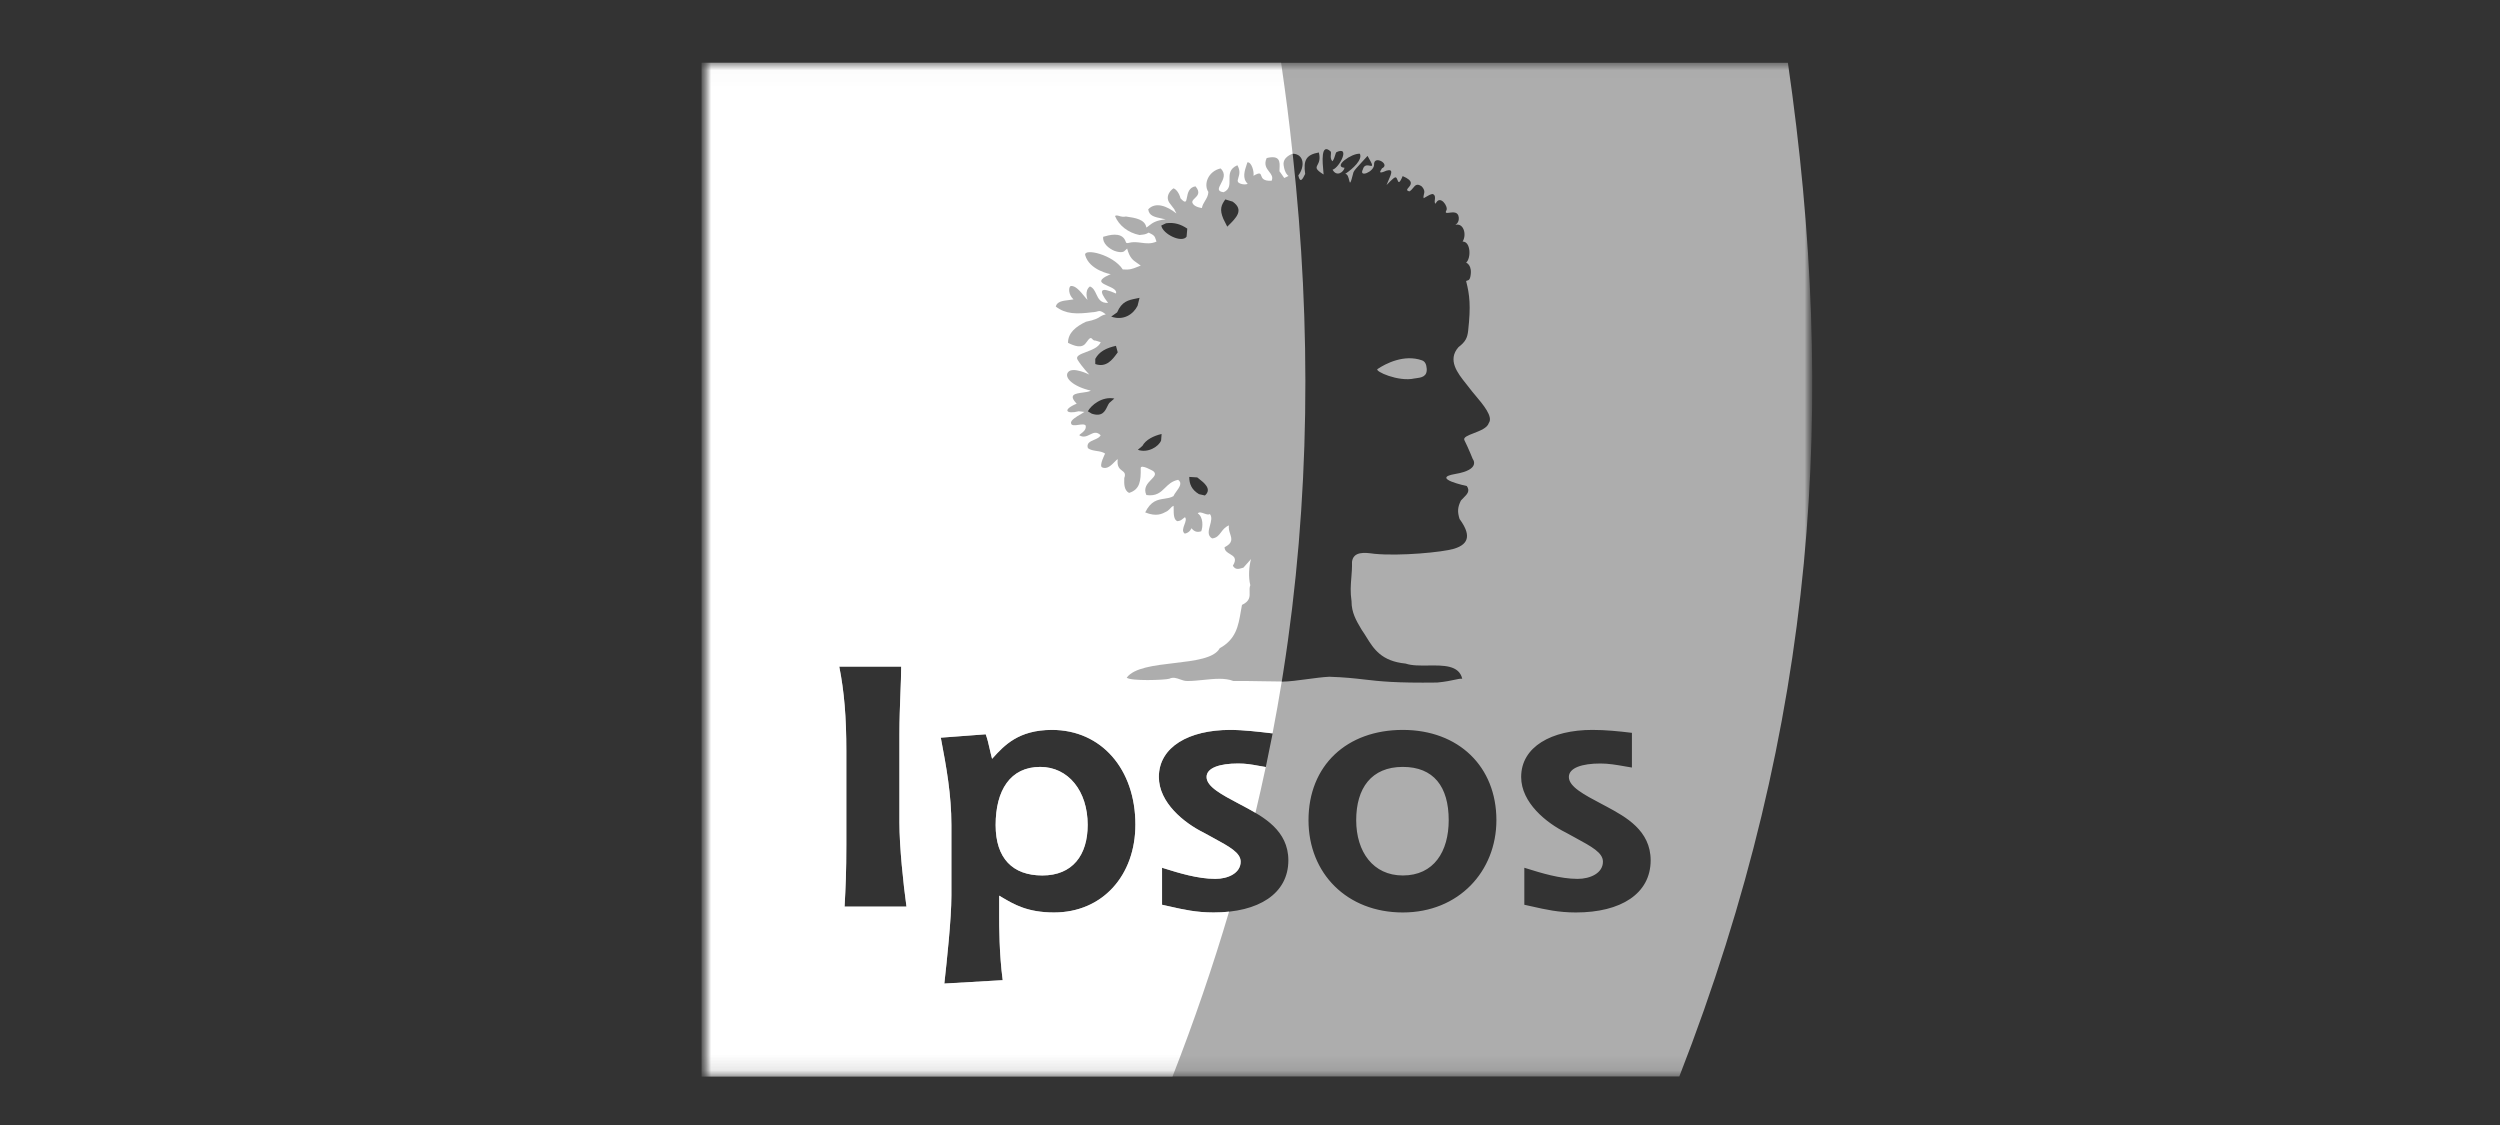 <svg width="160" height="72" viewBox="0 0 160 72" fill="none" xmlns="http://www.w3.org/2000/svg">
<rect x="0" y="0" width="160" height="72" fill="#333333" stroke="none"/>
<mask id="mask0_1806_5621" style="mask-type:luminance" maskUnits="userSpaceOnUse" x="44" y="0" width="72" height="72">
<path d="M44.907 72H116V0.907H44.907V72Z" fill="white"/>
</mask>
<g mask="url(#mask0_1806_5621)">
<mask id="mask1_1806_5621" style="mask-type:luminance" maskUnits="userSpaceOnUse" x="44" y="4" width="72" height="65">
<path d="M44.907 68.895H115.984V4.02H44.907V68.895Z" fill="white"/>
</mask>
<g mask="url(#mask1_1806_5621)">
<path opacity="0.6" fill-rule="evenodd" clip-rule="evenodd" d="M44.907 68.895V4.02H114.426C117.554 25.656 116.328 46.184 107.477 68.895H44.907ZM63.947 58.614C63.947 59.217 63.947 61.071 64.173 62.731L60.438 62.947L60.458 62.761C60.587 61.589 60.89 58.828 60.89 57.321V52.804C60.89 50.868 60.573 49.104 60.211 47.211L63.086 46.995C63.197 47.299 63.266 47.602 63.338 47.925C63.384 48.129 63.432 48.341 63.493 48.565L63.544 48.51C64.261 47.721 65.175 46.714 67.323 46.714C70.494 46.714 72.665 49.233 72.665 52.772C72.665 56.03 70.561 58.398 67.459 58.398C65.769 58.398 64.905 57.887 64.142 57.437C64.077 57.398 64.011 57.359 63.947 57.321V58.614ZM95.77 52.491C95.77 55.749 93.373 58.398 89.779 58.398C86.231 58.398 83.744 55.922 83.744 52.491C83.744 48.995 86.186 46.714 89.779 46.714C93.35 46.714 95.77 49.06 95.77 52.491ZM103.968 49.042C103.455 48.952 102.949 48.864 102.431 48.864C101.239 48.864 100.407 49.145 100.407 49.727C100.407 50.347 101.371 50.856 102.515 51.459C102.606 51.508 102.698 51.556 102.792 51.606L102.844 51.634C104.037 52.279 105.642 53.145 105.642 55.06C105.642 57.194 103.742 58.398 100.857 58.398C99.746 58.398 98.925 58.212 98.039 58.011L98.039 58.011L98.038 58.011C97.881 57.975 97.721 57.939 97.557 57.904V55.535L97.674 55.572L97.743 55.593C98.586 55.857 99.837 56.248 100.969 56.248C101.778 56.248 102.588 55.881 102.588 55.147C102.588 54.575 101.882 54.192 100.808 53.609L100.807 53.608C100.623 53.509 100.429 53.403 100.226 53.29C98.959 52.664 97.354 51.368 97.354 49.727C97.354 47.789 99.299 46.714 101.914 46.714C102.769 46.714 103.606 46.8 104.443 46.901V49.123C104.283 49.098 104.125 49.07 103.968 49.042ZM54.053 58.024C54.121 56.773 54.166 55.802 54.166 54.054V48.057C54.166 45.9 54.031 44.26 53.713 42.663H57.675C57.675 43.152 57.653 43.725 57.628 44.363C57.597 45.162 57.562 46.062 57.562 47.021V52.631C57.562 54.205 57.811 56.557 58.014 58.024H54.053ZM80.528 49.006C80.677 49.033 80.836 49.062 81.012 49.09L81.449 46.938C80.613 46.837 79.582 46.714 78.727 46.714C76.112 46.714 74.167 47.789 74.167 49.727C74.167 51.368 75.773 52.664 77.039 53.29C77.243 53.403 77.437 53.509 77.62 53.608L77.621 53.608L77.622 53.609C78.697 54.193 79.402 54.575 79.402 55.147C79.402 55.881 78.592 56.248 77.782 56.248C76.65 56.248 75.397 55.856 74.554 55.593L74.371 55.535V57.904C74.535 57.939 74.695 57.976 74.853 58.011L74.853 58.011C75.74 58.212 76.559 58.398 77.67 58.398C80.555 58.398 82.455 57.194 82.455 55.06C82.455 53.145 80.85 52.278 79.656 51.633L79.605 51.606C79.511 51.556 79.418 51.507 79.327 51.459C78.184 50.855 77.22 50.347 77.22 49.727C77.22 49.145 78.052 48.864 79.244 48.864C79.746 48.864 80.101 48.928 80.528 49.006L80.528 49.006ZM86.797 52.491C86.797 50.441 87.769 49.082 89.779 49.082C91.745 49.082 92.717 50.333 92.717 52.491C92.717 54.498 91.768 56.03 89.779 56.03C87.882 56.03 86.797 54.519 86.797 52.491ZM63.72 52.804C63.72 50.592 64.649 49.082 66.575 49.082C68.365 49.082 69.612 50.614 69.612 52.793C69.612 54.735 68.637 56.03 66.711 56.03C64.808 56.03 63.72 54.933 63.72 52.804ZM88.161 23.619C87.959 23.755 89.499 24.454 90.522 24.222C90.549 24.218 90.576 24.215 90.604 24.211C90.956 24.166 91.356 24.115 91.308 23.575C91.288 23.326 91.207 23.134 91.012 23.064C89.868 22.655 88.682 23.268 88.161 23.619ZM93.825 24.556L93.825 24.556C93.904 24.655 93.98 24.75 94.048 24.841C94.141 24.969 94.272 25.124 94.416 25.295L94.416 25.295L94.416 25.295C94.919 25.892 95.578 26.672 95.284 27.072C95.194 27.386 94.722 27.568 94.318 27.725C93.946 27.868 93.632 27.99 93.722 28.171C93.98 28.686 94.254 29.372 94.254 29.372C94.254 29.372 94.81 30.052 93.138 30.334C91.508 30.608 93.876 31.106 93.876 31.106C94.1 31.427 93.898 31.628 93.662 31.864C93.608 31.918 93.552 31.973 93.499 32.033C93.29 32.453 93.263 32.746 93.413 33.217C94.109 34.17 94.085 34.81 93.053 35.122C92.331 35.34 89.588 35.604 87.955 35.443L87.873 35.432C87.358 35.366 86.609 35.271 86.528 35.961C86.536 36.352 86.51 36.672 86.485 36.979C86.447 37.445 86.411 37.88 86.499 38.487C86.491 39.194 86.815 39.743 87.078 40.188C87.089 40.206 87.1 40.225 87.111 40.243C87.125 40.268 87.14 40.293 87.154 40.317C87.259 40.464 87.355 40.62 87.453 40.778L87.453 40.778L87.453 40.778C87.914 41.523 88.407 42.319 89.962 42.469C90.354 42.605 90.881 42.599 91.412 42.592C92.387 42.58 93.377 42.568 93.583 43.437C93.436 43.43 93.298 43.46 93.097 43.505C92.856 43.557 92.525 43.63 91.98 43.683C89.305 43.718 88.3 43.602 87.307 43.487L87.307 43.487C86.69 43.416 86.078 43.345 85.072 43.312C84.653 43.332 84.159 43.399 83.664 43.465L83.664 43.465C83.083 43.543 82.5 43.622 82.031 43.627L82.125 43.04C83.851 32.078 83.94 20.897 82.731 9.836C83.48 9.86 83.521 10.667 83.091 11.229C83.213 11.78 83.389 11.418 83.501 11.188C83.512 11.166 83.522 11.145 83.531 11.127C83.398 10.238 83.613 9.901 84.406 9.757C84.515 10.186 84.404 10.397 84.325 10.547C84.224 10.74 84.174 10.834 84.712 11.168C84.709 11.124 84.704 11.062 84.696 10.989C84.641 10.412 84.513 9.098 85.163 9.696C85.192 9.744 85.184 9.817 85.176 9.9C85.163 10.036 85.147 10.2 85.282 10.321C85.374 10.188 85.414 10.05 85.447 9.939C85.474 9.848 85.495 9.776 85.534 9.737C86.454 9.308 85.715 10.748 85.285 10.861C85.544 11.342 85.994 11.014 86.051 10.739C85.279 10.667 86.501 9.798 87.032 9.839C87.216 10.217 86.587 10.8 86.096 11.127C86.251 11.136 86.306 11.369 86.345 11.53C86.398 11.753 86.418 11.84 86.622 11.023C86.673 10.898 86.852 10.706 87.1 10.44L87.1 10.44L87.1 10.44L87.1 10.44C87.226 10.305 87.369 10.151 87.522 9.978C87.924 10.655 87.849 10.64 87.669 10.604C87.522 10.575 87.305 10.532 87.222 10.843C86.945 11.393 87.926 11.004 87.941 10.549C87.895 9.88 89.029 10.514 88.439 10.779C88.441 10.79 88.422 10.819 88.4 10.853C88.323 10.973 88.201 11.161 88.729 10.922C89.197 10.786 89.046 11.128 88.874 11.519L88.874 11.519L88.874 11.519C88.826 11.626 88.778 11.737 88.739 11.842L88.772 11.809C89.092 11.483 89.269 11.303 89.349 11.361C89.388 11.39 89.414 11.456 89.438 11.517C89.499 11.671 89.55 11.799 89.771 11.27C90.508 11.581 90.296 11.827 90.147 12.002C90.051 12.114 89.98 12.197 90.204 12.248C90.305 12.192 90.376 12.104 90.442 12.023C90.577 11.858 90.689 11.72 90.989 11.929C91.201 12.162 91.166 12.302 91.13 12.441C91.111 12.518 91.091 12.595 91.114 12.687C91.168 12.657 91.219 12.627 91.269 12.597C91.426 12.504 91.563 12.422 91.696 12.416C91.865 12.485 91.847 12.642 91.831 12.784C91.818 12.892 91.806 12.991 91.877 13.039C92.157 12.415 92.704 13.22 92.572 13.457C92.462 13.653 92.586 13.637 92.766 13.612C92.998 13.581 93.324 13.537 93.362 13.92C93.396 14.264 93.137 14.397 93.137 14.397C93.649 14.234 93.894 14.99 93.608 15.46C94.129 15.45 94.16 16.523 93.833 16.809C93.833 16.809 94.264 16.958 94.099 17.729C94.058 17.919 93.971 17.939 93.906 17.955C93.873 17.962 93.846 17.968 93.833 17.995C94.058 18.874 94.14 19.569 93.962 21.168C93.911 21.631 93.781 21.883 93.344 22.216C92.615 23.038 93.288 23.883 93.825 24.556ZM76.112 30.522L76.623 30.554C76.651 30.576 76.683 30.601 76.716 30.627L76.716 30.627C77.055 30.889 77.588 31.303 77.114 31.711L76.733 31.625C76.256 31.336 76.113 30.971 76.112 30.522ZM72.82 28.787L73.114 28.537C73.323 28.146 73.83 27.891 74.343 27.775L74.311 28.189C74.169 28.573 73.467 29.019 72.82 28.787ZM71.496 19.992L71.116 20.262C71.891 20.54 72.526 20.127 72.805 19.569L72.931 19.06C72.856 19.077 72.783 19.091 72.712 19.106C72.201 19.21 71.798 19.292 71.496 19.992ZM71.421 22.132L71.535 22.55C71.512 22.58 71.488 22.613 71.463 22.648C71.207 22.998 70.804 23.551 70.098 23.298V22.967C70.349 22.497 70.805 22.271 71.421 22.132ZM69.622 26.324L69.877 26.477C70.54 26.693 70.72 26.321 70.866 26.017C70.907 25.932 70.945 25.853 70.991 25.793L71.318 25.506C70.531 25.353 69.831 25.933 69.622 26.324ZM74.322 14.434L74.628 14.288C75.174 14.216 75.585 14.362 75.986 14.632L75.941 15.147C75.633 15.579 74.406 14.975 74.322 14.434ZM78.891 12.905L78.419 12.762C78.165 13.121 78.031 13.395 78.298 14.016L78.544 14.506L78.575 14.476C79.122 13.942 79.64 13.438 78.891 12.905Z" fill="white"/>
<path fill-rule="evenodd" clip-rule="evenodd" d="M81.443 46.937C81.656 45.831 81.852 44.728 82.031 43.627L82.028 43.617C81.618 43.615 81.219 43.608 80.814 43.6C80.217 43.589 79.608 43.578 78.936 43.585C78.404 43.372 77.71 43.443 77.02 43.514C76.676 43.549 76.332 43.585 76.01 43.585C75.83 43.591 75.67 43.533 75.514 43.477C75.291 43.397 75.078 43.32 74.832 43.44C74.547 43.527 72.338 43.601 72.11 43.369C72.58 42.737 73.876 42.586 75.148 42.437C76.445 42.285 77.716 42.136 78.062 41.485C79.106 40.912 79.254 40.049 79.407 39.156C79.433 39.009 79.458 38.861 79.487 38.714C80 38.472 79.987 38.176 79.975 37.881C79.969 37.736 79.963 37.591 80.02 37.453C79.887 36.931 79.935 36.227 80.068 35.778L79.578 36.33C79.545 36.338 79.512 36.348 79.479 36.358C79.278 36.418 79.066 36.481 78.903 36.207C79.192 35.741 78.961 35.603 78.72 35.459C78.549 35.357 78.372 35.251 78.372 35.022C78.917 34.748 78.83 34.478 78.729 34.167C78.676 34 78.618 33.822 78.651 33.625C78.397 33.732 78.266 33.907 78.144 34.07C78.001 34.259 77.872 34.432 77.574 34.459C77.261 34.275 77.35 33.95 77.439 33.626C77.513 33.356 77.586 33.086 77.431 32.896C77.345 32.963 77.206 32.913 77.065 32.863C76.907 32.807 76.747 32.75 76.656 32.857C77.017 33.085 76.992 33.724 76.879 33.999C76.675 34.071 76.454 34.066 76.256 33.805C76.256 33.805 76.154 34.092 75.827 34.153C75.638 34.02 75.723 33.79 75.805 33.571C75.874 33.386 75.94 33.208 75.837 33.1C75.775 33.141 75.729 33.178 75.69 33.211C75.591 33.29 75.528 33.341 75.346 33.356C75.114 33.255 75.115 32.887 75.115 32.587C75.115 32.51 75.115 32.437 75.111 32.374C75.008 32.414 74.969 32.457 74.916 32.517C74.871 32.568 74.816 32.63 74.702 32.712C74.683 32.722 74.663 32.733 74.642 32.744C74.382 32.885 74.011 33.087 73.292 32.794C73.659 32.047 74.095 31.981 74.515 31.918C74.716 31.888 74.913 31.858 75.098 31.755C75.136 31.663 75.21 31.561 75.287 31.455C75.478 31.192 75.684 30.906 75.401 30.709C75.007 30.785 74.784 31.006 74.567 31.219C74.28 31.502 74.005 31.772 73.369 31.683C73.156 31.23 73.444 30.934 73.677 30.696C73.874 30.493 74.032 30.332 73.806 30.15C73.806 30.15 73.001 29.676 73.006 29.963C73.02 30.782 72.955 31.331 72.26 31.547C71.928 31.376 71.942 30.937 71.953 30.612L71.953 30.596C72.061 30.309 71.949 30.225 71.812 30.121C71.659 30.006 71.475 29.866 71.534 29.39C71.49 29.403 71.424 29.471 71.342 29.555C71.141 29.76 70.844 30.064 70.533 29.911C70.323 29.809 70.727 29.03 70.727 29.03C70.578 28.923 70.384 28.893 70.188 28.863C69.985 28.832 69.78 28.8 69.625 28.682C69.523 28.363 69.765 28.259 70.017 28.151C70.189 28.078 70.365 28.002 70.442 27.856C70.184 27.599 69.973 27.704 69.752 27.815C69.549 27.916 69.338 28.022 69.074 27.856C69.085 27.825 69.132 27.79 69.19 27.746C69.326 27.644 69.525 27.495 69.487 27.247C69.429 27.132 69.227 27.161 69.024 27.191C68.796 27.224 68.568 27.257 68.546 27.084C68.503 26.895 68.896 26.665 69.185 26.497C69.273 26.445 69.352 26.399 69.405 26.362L69.037 26.321C68.26 26.525 67.947 26.239 68.908 25.834C68.346 25.251 68.821 25.188 69.29 25.125C69.495 25.098 69.699 25.07 69.815 25C68.703 24.75 68.076 24.175 68.356 23.82C68.656 23.439 69.715 23.974 69.715 23.974C69.715 23.974 69.255 23.493 68.969 23.033C68.818 22.791 69.13 22.673 69.509 22.53C69.879 22.391 70.312 22.228 70.445 21.902L70.114 21.797C70.005 21.807 69.951 21.748 69.906 21.698C69.826 21.61 69.773 21.552 69.5 21.947C69.237 22.327 68.751 22.137 68.352 21.941C68.352 21.298 68.858 20.898 69.5 20.591C70.08 20.476 70.243 20.372 70.382 20.282C70.479 20.221 70.564 20.166 70.768 20.121C70.768 20.121 70.48 19.852 70.287 19.916C70.095 19.98 69.91 19.984 69.91 19.984C68.897 20.11 68.215 20.113 67.569 19.62C67.644 19.294 68.032 19.248 68.39 19.206C68.501 19.193 68.609 19.18 68.703 19.16C68.376 18.864 68.376 18.414 68.509 18.312C68.808 18.237 69.152 18.66 69.39 18.952C69.478 19.06 69.552 19.15 69.603 19.191C69.603 19.191 69.378 18.608 69.756 18.332C69.972 18.417 70.067 18.62 70.163 18.826C70.298 19.115 70.436 19.409 70.918 19.385C70.25 18.528 70.441 18.349 71.422 18.785C71.503 18.565 71.188 18.425 70.901 18.298C70.715 18.215 70.54 18.137 70.492 18.046C70.369 17.814 71.088 17.549 71.088 17.549C71.088 17.549 69.715 17.31 69.449 16.319C69.378 15.869 71.238 16.288 71.858 17.245C72.298 17.28 72.49 17.203 72.773 17.089C72.844 17.06 72.92 17.03 73.008 16.998C72.931 16.939 72.859 16.891 72.792 16.845C72.508 16.652 72.302 16.513 72.137 15.91L71.943 16.084C71.943 16.084 71.79 16.222 71.32 16.053C70.972 15.91 70.547 15.574 70.604 15.154C70.992 15.041 71.728 14.837 72.001 15.361C71.996 15.365 72.015 15.402 72.033 15.44C72.052 15.478 72.071 15.517 72.066 15.522C72.074 15.565 72.24 15.563 72.24 15.542C72.525 15.468 72.785 15.502 73.042 15.536C73.356 15.577 73.666 15.617 74.015 15.461C73.996 15.41 73.981 15.366 73.968 15.326C73.905 15.131 73.881 15.057 73.517 14.888C73.317 14.997 73.26 15.004 73.021 15.03C72.992 15.034 72.96 15.037 72.924 15.041C72.202 14.896 71.607 14.432 71.36 13.823C71.434 13.766 71.524 13.792 71.634 13.824C71.749 13.857 71.888 13.898 72.055 13.856L72.086 13.86C72.666 13.946 73.275 14.035 73.369 14.562C73.43 14.526 73.485 14.482 73.543 14.436C73.739 14.282 73.973 14.097 74.6 14.04C74.53 14.024 74.463 14.01 74.398 13.996C73.871 13.885 73.541 13.815 73.486 13.396C73.963 12.89 74.713 13.202 75.275 13.651C75.296 13.658 75.261 13.598 75.225 13.537C75.188 13.474 75.15 13.41 75.173 13.416L74.832 12.967C74.623 12.649 74.775 12.286 75.098 12.054C75.264 12.088 75.479 12.374 75.551 12.691C75.887 13.057 75.916 12.901 75.965 12.636C76.015 12.369 76.086 11.991 76.511 11.924C76.85 12.322 76.641 12.522 76.467 12.689C76.373 12.779 76.289 12.86 76.307 12.956C76.352 13.107 76.522 13.253 76.922 13.315C76.948 13.144 77.032 13.005 77.118 12.863C77.221 12.694 77.326 12.522 77.336 12.285C77.009 11.795 77.319 10.963 78.116 10.779C78.48 11.115 78.287 11.478 78.133 11.767C77.988 12.04 77.877 12.248 78.31 12.302C78.696 12.132 78.692 11.828 78.688 11.511C78.683 11.162 78.679 10.796 79.192 10.575C79.397 10.933 79.314 11.191 79.254 11.38C79.218 11.494 79.19 11.582 79.237 11.652C79.327 11.787 79.72 11.848 79.853 11.76C79.484 11.427 79.66 10.905 79.787 10.532C79.803 10.482 79.819 10.435 79.833 10.391C80.099 10.348 80.278 11.003 80.221 11.25C80.637 11.013 80.668 11.101 80.719 11.244C80.771 11.391 80.844 11.598 81.384 11.566C81.49 11.331 81.365 11.168 81.227 10.991C81.061 10.774 80.876 10.535 81.067 10.115C81.937 9.902 81.912 10.369 81.891 10.782C81.888 10.844 81.885 10.906 81.885 10.963C81.885 10.947 82.191 11.393 82.191 11.393L82.467 11.26C82.467 11.26 82.217 11.124 82.15 10.555C82.09 10.035 82.726 9.838 82.726 9.838C82.505 7.721 82.3 6.156 81.992 4.02H44.906V68.895H75.04H75.043C76.432 65.33 77.633 61.818 78.659 58.347C78.345 58.381 78.014 58.398 77.67 58.398C76.559 58.398 75.74 58.212 74.853 58.011L74.853 58.011C74.695 57.975 74.535 57.939 74.371 57.904V55.535C74.43 55.554 74.491 55.573 74.555 55.593C75.398 55.856 76.65 56.248 77.782 56.248C78.592 56.248 79.402 55.881 79.402 55.147C79.402 54.575 78.697 54.193 77.622 53.609L77.622 53.609L77.622 53.609L77.621 53.608C77.437 53.509 77.243 53.403 77.039 53.29C75.773 52.664 74.167 51.368 74.167 49.727C74.167 47.789 76.112 46.714 78.727 46.714C79.58 46.714 80.608 46.837 81.443 46.937ZM81.266 47.84C81.225 48.046 81.183 48.252 81.14 48.459L81.266 47.84ZM81.008 49.089C80.802 50.063 80.582 51.04 80.349 52.02C80.112 51.88 79.877 51.753 79.656 51.633L79.605 51.606C79.511 51.556 79.418 51.507 79.327 51.459C78.184 50.855 77.22 50.347 77.22 49.727C77.22 49.145 78.052 48.864 79.244 48.864C79.746 48.864 80.101 48.928 80.528 49.006C80.676 49.033 80.834 49.061 81.008 49.089ZM64.173 62.731C63.947 61.071 63.947 59.217 63.947 58.614V57.321C64.011 57.359 64.077 57.398 64.142 57.437C64.905 57.887 65.769 58.398 67.459 58.398C70.561 58.398 72.665 56.03 72.665 52.772C72.665 49.233 70.494 46.714 67.323 46.714C65.175 46.714 64.261 47.721 63.544 48.51L63.493 48.565C63.432 48.341 63.384 48.129 63.338 47.925C63.266 47.602 63.197 47.299 63.086 46.995L60.211 47.211C60.573 49.104 60.89 50.868 60.89 52.804V57.321C60.89 58.828 60.587 61.589 60.458 62.761L60.458 62.762L60.438 62.947L64.173 62.731ZM63.72 52.804C63.72 50.592 64.649 49.082 66.575 49.082C68.365 49.082 69.612 50.614 69.612 52.793C69.612 54.735 68.637 56.03 66.711 56.03C64.808 56.03 63.72 54.933 63.72 52.804ZM54.166 54.054C54.166 55.802 54.121 56.773 54.053 58.024H58.014C57.811 56.557 57.562 54.205 57.562 52.631V47.021C57.562 46.062 57.597 45.162 57.628 44.363C57.653 43.725 57.675 43.152 57.675 42.663H53.713C54.031 44.26 54.166 45.9 54.166 48.057V54.054Z" fill="white"/>
</g>
</g>
</svg>
